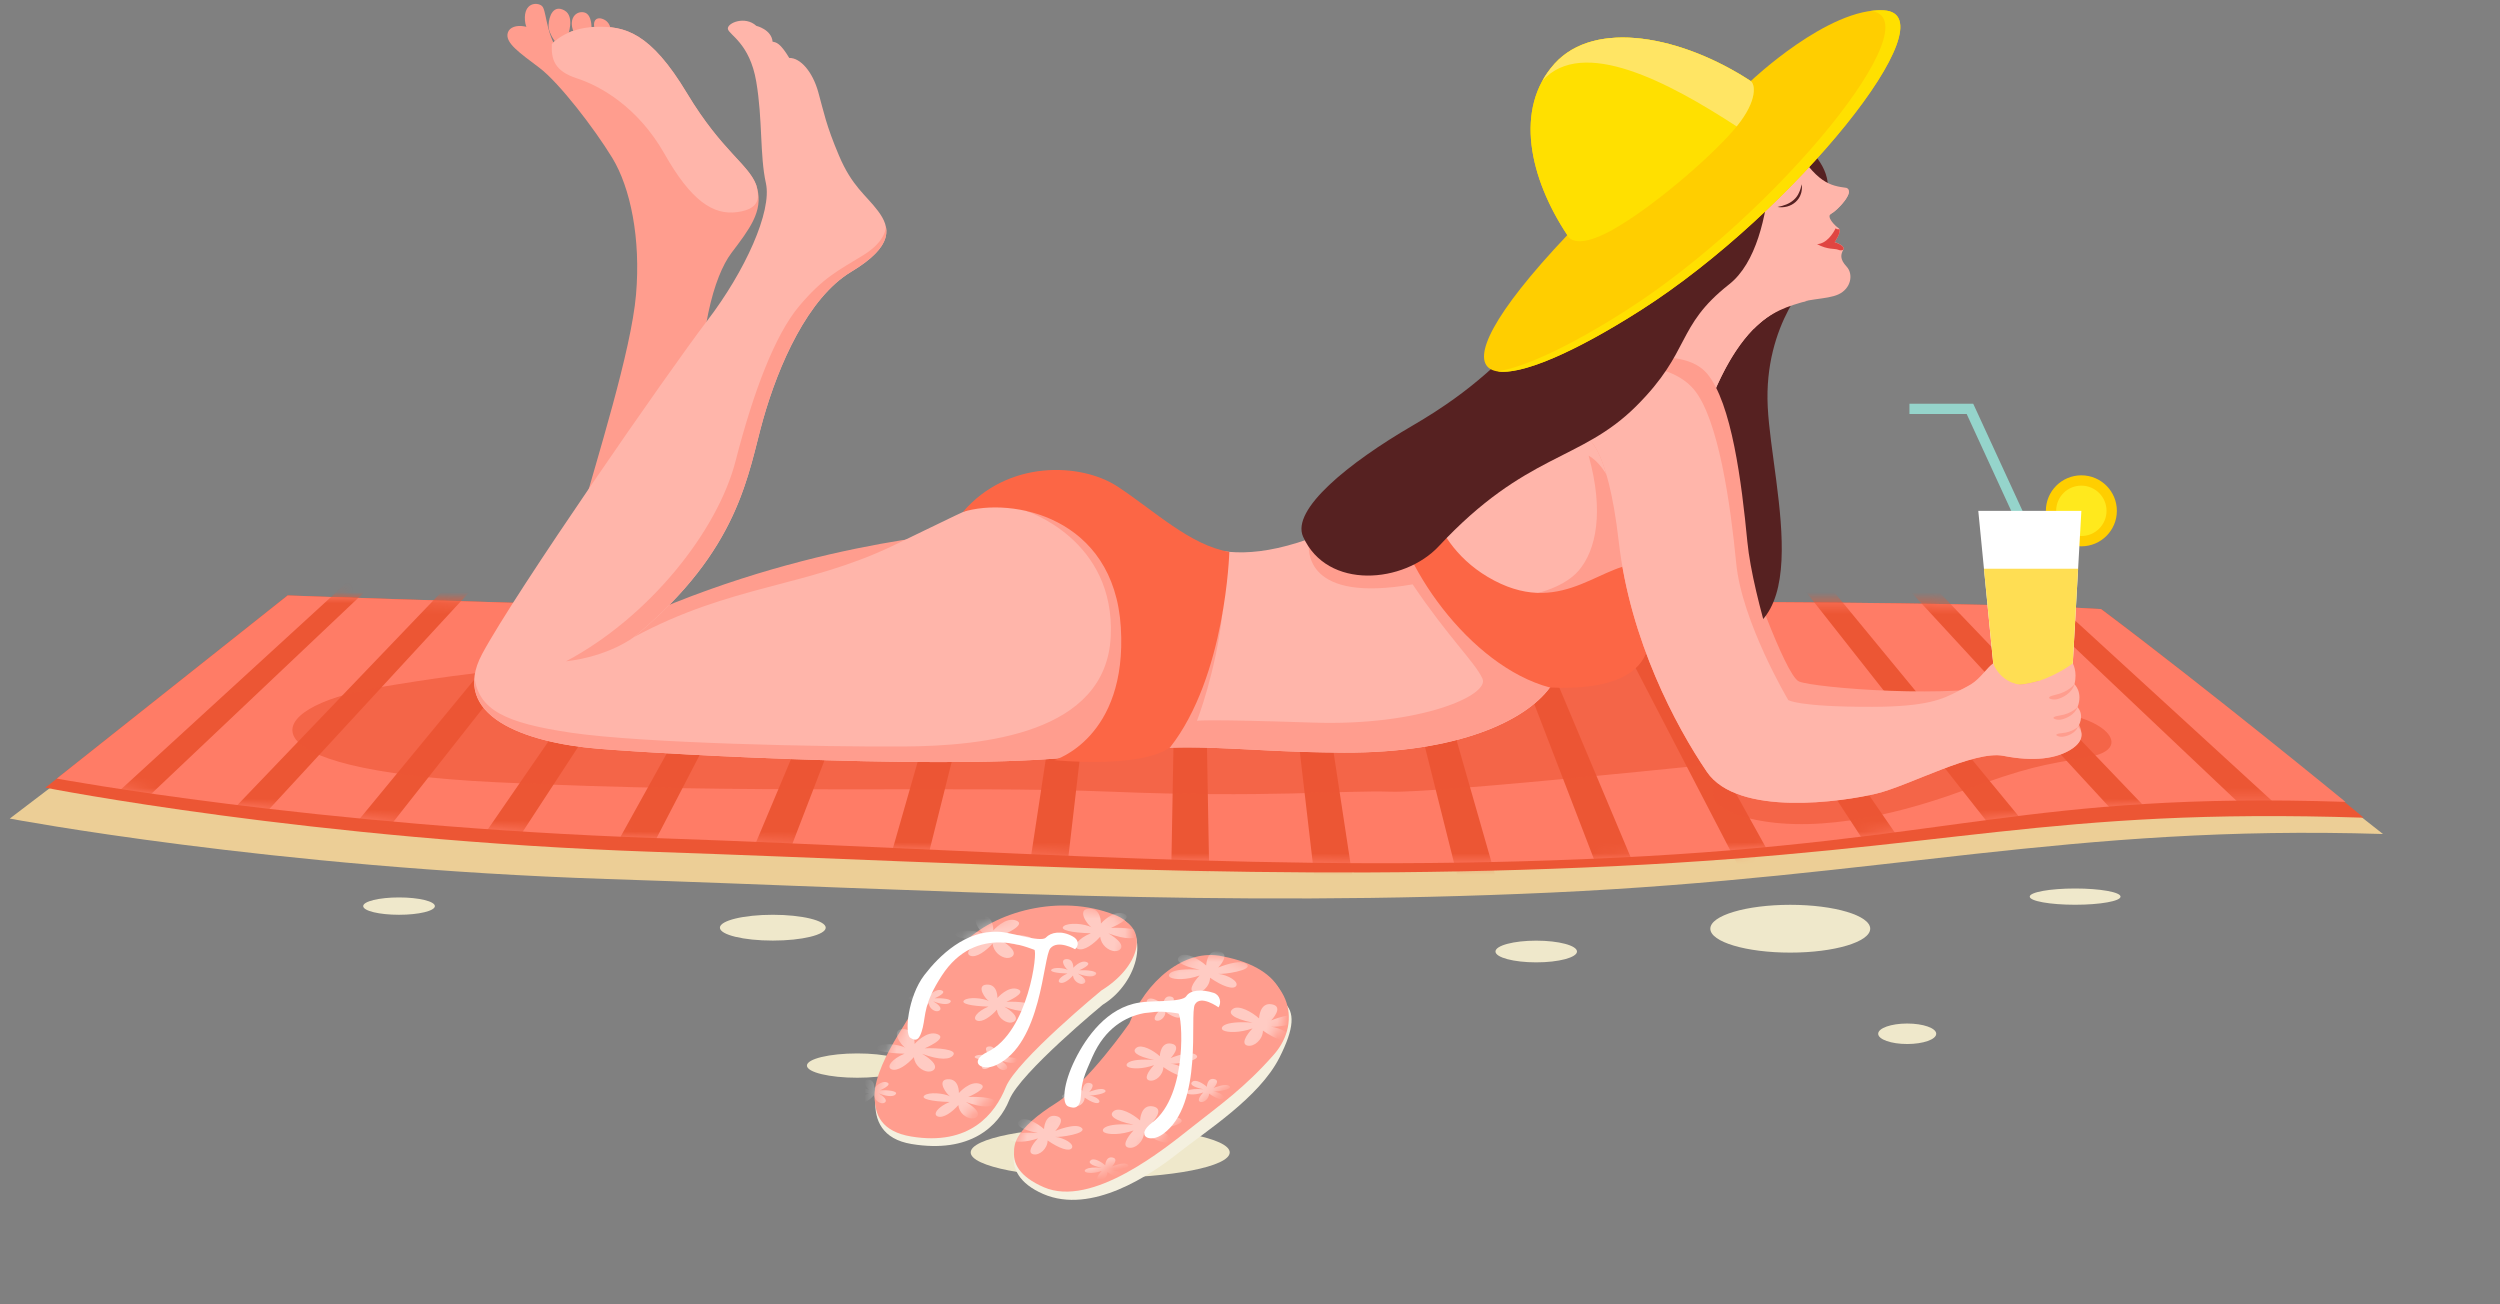 <svg width="230" height="120" viewBox="0 0 230 120" fill="none" xmlns="http://www.w3.org/2000/svg">
<rect x="0" y="0" width="230" height="120" fill="#808080" stroke="none"/>
<g clip-path="url(#clip0_345_45377)">
<path d="M71.098 86.534C73.786 86.534 75.966 86.003 75.966 85.347C75.966 84.692 73.786 84.16 71.098 84.16C68.41 84.16 66.231 84.692 66.231 85.347C66.231 86.003 68.41 86.534 71.098 86.534Z" fill="#EFE8CB"/>
<path d="M113.133 106.023C113.133 107.317 107.801 108.366 101.219 108.366C94.637 108.366 89.305 107.317 89.305 106.023C89.305 104.73 94.637 103.681 101.219 103.681C107.801 103.681 113.133 104.73 113.133 106.023Z" fill="#EFE8CB"/>
<path d="M164.704 87.64C168.766 87.64 172.059 86.655 172.059 85.441C172.059 84.227 168.766 83.243 164.704 83.243C160.642 83.243 157.35 84.227 157.35 85.441C157.35 86.655 160.642 87.64 164.704 87.64Z" fill="#EFE8CB"/>
<path d="M141.334 88.537C143.404 88.537 145.083 88.09 145.083 87.539C145.083 86.987 143.404 86.54 141.334 86.54C139.263 86.54 137.584 86.987 137.584 87.539C137.584 88.09 139.263 88.537 141.334 88.537Z" fill="#EFE8CB"/>
<path d="M36.711 84.16C38.532 84.16 40.009 83.803 40.009 83.362C40.009 82.922 38.532 82.564 36.711 82.564C34.89 82.564 33.414 82.922 33.414 83.362C33.414 83.803 34.89 84.16 36.711 84.16Z" fill="#EFE8CB"/>
<path d="M78.871 99.152C81.431 99.152 83.507 98.651 83.507 98.034C83.507 97.416 81.431 96.916 78.871 96.916C76.311 96.916 74.236 97.416 74.236 98.034C74.236 98.651 76.311 99.152 78.871 99.152Z" fill="#EFE8CB"/>
<path d="M178.132 95.107C178.132 95.628 176.938 96.049 175.462 96.049C173.986 96.049 172.793 95.628 172.793 95.107C172.793 94.586 173.986 94.165 175.462 94.165C176.938 94.165 178.132 94.586 178.132 95.107Z" fill="#EFE8CB"/>
<path d="M190.913 83.237C193.22 83.237 195.09 82.902 195.09 82.49C195.09 82.077 193.22 81.742 190.913 81.742C188.606 81.742 186.736 82.077 186.736 82.49C186.736 82.902 188.606 83.237 190.913 83.237Z" fill="#EFE8CB"/>
<path d="M22.806 58.641C22.806 58.641 82.627 60.796 106.862 59.825C131.097 58.854 185.153 57.961 195.487 58.641C205.246 65.654 219.234 76.728 219.234 76.728C190.536 75.828 173.387 80.705 142.751 82.114C112.121 83.522 86.893 81.889 55.899 80.871C24.905 79.853 0.898 75.308 0.898 75.308L22.806 58.641Z" fill="#ECCE96"/>
<path d="M26.466 54.779C26.466 54.779 87.332 57.066 111.989 56.035C136.647 55.005 182.785 55.313 193.299 56.035C203.228 63.478 217.46 75.229 217.46 75.229C188.262 74.274 179.676 78.194 148.505 79.688C117.341 81.183 91.671 79.45 60.136 78.369C28.601 77.289 4.176 72.466 4.176 72.466L26.466 54.779Z" fill="#EC5634"/>
<path d="M26.466 54.779C26.466 54.779 87.332 57.066 111.989 56.035C136.647 55.005 182.785 55.313 193.299 56.035C203.228 63.478 215.783 73.772 215.783 73.772C186.585 72.817 179.707 77.427 148.543 78.916C117.378 80.411 91.973 78.187 60.431 77.107C28.896 76.027 5.225 71.63 5.225 71.63L26.466 54.779Z" fill="#FF7C66"/>
<mask id="mask0_345_45377" style="mask-type:luminance" maskUnits="userSpaceOnUse" x="5" y="54" width="211" height="26">
<path d="M26.466 54.779C26.466 54.779 87.332 57.066 111.989 56.035C136.647 55.005 182.785 55.313 193.299 56.035C203.228 63.478 215.783 73.772 215.783 73.772C186.585 72.817 179.707 77.427 148.543 78.916C117.378 80.411 91.973 78.187 60.431 77.107C28.896 76.027 5.225 71.63 5.225 71.63L26.466 54.779Z" fill="white"/>
</mask>
<g mask="url(#mask0_345_45377)">
<path d="M3.586 82.817C2.154 82.817 1.432 82.817 0 82.817C12.668 71.21 25.336 59.61 38.011 48.003C38.946 48.003 39.417 48.003 40.353 48.003C28.093 59.61 15.84 71.216 3.586 82.817Z" fill="#EC5634"/>
<path d="M17.045 82.817C15.613 82.817 14.891 82.817 13.459 82.817C24.57 71.21 35.68 59.61 46.797 48.003C47.733 48.003 48.203 48.003 49.139 48.003C38.443 59.61 27.747 71.216 17.045 82.817Z" fill="#EC5634"/>
<path d="M30.512 82.817C29.08 82.817 28.358 82.817 26.926 82.817C36.479 71.21 46.032 59.61 55.591 48.003C56.526 48.003 56.998 48.003 57.933 48.003C48.789 59.61 39.65 71.216 30.512 82.817Z" fill="#EC5634"/>
<path d="M43.977 82.817C42.545 82.817 41.823 82.817 40.391 82.817C48.386 71.21 56.381 59.61 64.376 48.003C65.312 48.003 65.783 48.003 66.719 48.003C59.138 59.61 51.558 71.216 43.977 82.817Z" fill="#EC5634"/>
<path d="M57.438 82.817C56.006 82.817 55.284 82.817 53.852 82.817C60.289 71.21 66.727 59.61 73.165 48.003C74.1 48.003 74.571 48.003 75.507 48.003C69.49 59.61 63.461 71.216 57.438 82.817Z" fill="#EC5634"/>
<path d="M70.903 82.817C69.471 82.817 68.748 82.817 67.316 82.817C72.197 71.21 77.076 59.61 81.957 48.003C82.892 48.003 83.364 48.003 84.299 48.003C79.834 59.61 75.368 71.216 70.903 82.817Z" fill="#EC5634"/>
<path d="M84.368 82.817C82.936 82.817 82.213 82.817 80.781 82.817C84.104 71.21 87.426 59.61 90.749 48.003C91.684 48.003 92.156 48.003 93.091 48.003C90.183 59.61 87.275 71.216 84.368 82.817Z" fill="#EC5634"/>
<path d="M97.826 82.817C96.394 82.817 95.672 82.817 94.24 82.817C96.005 71.21 97.77 59.61 99.535 48.003C100.471 48.003 100.942 48.003 101.878 48.003C100.527 59.61 99.177 71.216 97.826 82.817Z" fill="#EC5634"/>
<path d="M111.293 82.817C109.861 82.817 109.139 82.817 107.707 82.817C107.914 71.21 108.122 59.61 108.329 48.003C109.265 48.003 109.736 48.003 110.671 48.003C110.879 59.61 111.086 71.216 111.293 82.817Z" fill="#EC5634"/>
<path d="M124.758 82.817C123.326 82.817 122.604 82.817 121.172 82.817C119.822 71.21 118.471 59.61 117.121 48.003C118.057 48.003 118.528 48.003 119.464 48.003C121.229 59.61 122.994 71.216 124.758 82.817Z" fill="#EC5634"/>
<path d="M138.218 82.817C136.786 82.817 136.064 82.817 134.632 82.817C131.724 71.21 128.816 59.61 125.908 48.003C126.844 48.003 127.315 48.003 128.251 48.003C131.573 59.61 134.896 71.216 138.218 82.817Z" fill="#EC5634"/>
<path d="M151.684 82.817C150.252 82.817 149.53 82.817 148.098 82.817C143.632 71.21 139.167 59.61 134.701 48.003C135.637 48.003 136.108 48.003 137.044 48.003C141.924 59.61 146.804 71.216 151.684 82.817Z" fill="#EC5634"/>
<path d="M165.15 82.817C163.718 82.817 162.996 82.817 161.564 82.817C155.54 71.21 149.517 59.61 143.494 48.003C144.43 48.003 144.901 48.003 145.837 48.003C152.268 59.61 158.706 71.216 165.15 82.817Z" fill="#EC5634"/>
<path d="M178.61 82.817C177.178 82.817 176.455 82.817 175.023 82.817C167.443 71.21 159.862 59.61 152.281 48.003C153.217 48.003 153.688 48.003 154.624 48.003C162.619 59.61 170.614 71.216 178.61 82.817Z" fill="#EC5634"/>
<path d="M192.076 82.817C190.644 82.817 189.921 82.817 188.489 82.817C179.351 71.21 170.213 59.61 161.074 48.003C162.01 48.003 162.481 48.003 163.417 48.003C172.963 59.61 182.523 71.216 192.076 82.817Z" fill="#EC5634"/>
<path d="M205.533 82.817C204.101 82.817 203.379 82.817 201.947 82.817C191.251 71.21 180.555 59.61 169.859 48.003C170.795 48.003 171.266 48.003 172.202 48.003C183.313 59.61 194.423 71.216 205.533 82.817Z" fill="#EC5634"/>
<path d="M219 82.817C217.568 82.817 216.845 82.817 215.413 82.817C203.16 71.21 190.906 59.61 178.646 48.003C179.582 48.003 180.053 48.003 180.989 48.003C193.664 59.61 206.332 71.216 219 82.817Z" fill="#EC5634"/>
</g>
<path d="M50.522 61.304C50.522 61.304 45.265 61.467 34.607 63.282C23.948 65.097 21.612 70.794 45.56 71.962C69.508 73.13 88.049 72.257 102.212 72.835C116.375 73.419 123.604 72.691 127.944 72.835C132.29 72.98 159.592 70.103 159.592 70.103C159.592 70.103 154.63 73.564 160.465 75.171C166.306 76.779 173.899 75.171 180.324 72.835C186.749 70.499 187.698 70.423 192.226 69.626C196.754 68.822 193.174 65.248 186.749 65.462C180.324 65.681 171.782 66.485 166.89 66.705C161.997 66.925 155.635 59.551 153.299 58.967C150.962 58.383 121.261 64.444 121.261 64.444L50.522 61.304Z" fill="#EC5634" fill-opacity="0.6"/>
<path d="M191.485 50.262C193.288 50.262 194.751 48.8 194.751 46.996C194.751 45.193 193.288 43.73 191.485 43.73C189.681 43.73 188.219 45.193 188.219 46.996C188.219 48.8 189.681 50.262 191.485 50.262Z" fill="#FFCE00"/>
<path d="M193.801 46.996C193.801 48.278 192.765 49.314 191.484 49.314C190.202 49.314 189.166 48.278 189.166 46.996C189.166 45.715 190.202 44.679 191.484 44.679C192.759 44.679 193.801 45.715 193.801 46.996Z" fill="#FFE91D"/>
<path d="M186.843 50.941L187.704 50.545L181.536 37.143H175.67V38.085H180.933L186.843 50.941Z" fill="#95D4CB"/>
<path d="M182.002 46.997L183.892 66.304H190.399L191.486 46.997H182.002Z" fill="white"/>
<path d="M190.399 66.304L191.184 52.323H182.523L183.893 66.304H190.399Z" fill="#FFDE53"/>
<path d="M160.54 51.45C160.54 51.45 164.189 62.108 165.502 62.693C166.815 63.277 180.042 64.363 185.192 62.825C188.426 65.029 186.969 67.171 186.31 67.378C185.65 67.585 164.485 71.454 160.905 68.753C157.325 66.053 154.26 56.651 154.26 56.651L160.54 51.45Z" fill="#FF9D8E"/>
<path d="M166.746 25.379C166.746 25.379 162.237 29.694 162.632 37.438C163.022 45.175 167.814 60.324 156.038 58.553C144.262 56.782 150.668 34.197 153.306 30.303C155.937 26.409 166.746 25.379 166.746 25.379Z" fill="#562121"/>
<path d="M164.504 12.277C164.504 12.277 172.085 16.309 165.453 21.673C158.814 27.043 164.504 12.277 164.504 12.277Z" fill="#562121"/>
<path d="M159.43 9.3C159.43 9.3 162.753 9.514 164.938 13.188C167.124 16.862 168.38 17.088 169.875 17.283C170.723 17.628 168.995 19.393 168.48 19.651C167.965 19.908 168.795 20.756 169.153 20.995C169.511 21.234 168.782 22.276 168.782 22.276C168.782 22.276 169.799 22.571 169.58 22.98C169.36 23.388 169.234 23.828 169.881 24.518C170.528 25.209 170.314 26.535 169.14 27.081C166.866 28.13 161.836 26.195 157.609 36.295C152.113 36.42 147.974 31.628 147.974 31.628C147.974 31.628 153.916 29.468 153.357 26.867C152.798 24.273 148.169 23.432 147.811 18.596C147.453 13.76 151.586 9.583 154.286 8.967C156.987 8.352 159.43 9.3 159.43 9.3Z" fill="#FFB5AA"/>
<path d="M155.486 8.792C155.097 8.823 154.701 8.88 154.293 8.968C151.592 9.583 147.453 13.76 147.817 18.596C148.182 23.432 152.804 24.274 153.363 26.868C153.922 29.462 147.981 31.628 147.981 31.628C147.981 31.628 152.12 36.427 157.615 36.295C159.481 31.829 161.503 29.719 163.381 28.664C158.947 22.553 154.72 16.385 155.486 8.792Z" fill="#FFB5AA"/>
<path d="M170.075 17.466C170.075 17.491 170.043 17.975 169.346 18.571C168.63 19.187 168.103 19.124 167.902 18.998C167.701 18.873 167.688 18.37 167.895 18.075C167.337 18.132 167.06 19.174 167.431 19.538C167.688 19.796 167.971 19.89 168.385 19.727C168.411 19.702 168.442 19.67 168.48 19.651C168.926 19.425 170.295 18.056 170.081 17.478C170.081 17.478 170.075 17.478 170.075 17.466C170.075 17.472 170.075 17.472 170.075 17.466Z" fill="#FFB5AA"/>
<path d="M152.421 8.032L149.249 19.023L145.28 17.88C144.564 20.279 144.708 22.728 145.6 24.456C147.164 27.477 148.219 28.029 148.219 28.029C148.219 28.029 152.339 30.648 155.077 29.235C155.077 29.235 160.19 28.783 158.921 24.324C158.073 21.347 157.671 20.781 158.45 21.007C159.229 21.233 161.157 22.088 161.157 22.088C160.573 20.599 161.584 17.804 161.59 16.253C161.597 14.702 160.931 13.797 161.471 12.365C162.011 10.933 162.633 10.626 162.633 10.626C162.633 10.626 162.137 9.08 158.538 8.207C156.296 7.655 154.217 7.529 152.421 8.032Z" fill="#FFB5AA"/>
<path d="M163.531 19.042C164.097 18.935 164.63 18.747 165.026 18.389C165.221 18.213 165.39 17.999 165.497 17.748C165.566 17.628 165.598 17.49 165.648 17.365C165.692 17.233 165.711 17.088 165.761 16.95C165.773 17.095 165.786 17.239 165.773 17.39C165.748 17.534 165.742 17.685 165.686 17.823C165.604 18.112 165.422 18.376 165.196 18.583C164.97 18.784 164.693 18.929 164.404 19.004C164.115 19.073 163.814 19.098 163.531 19.042Z" fill="#562121"/>
<path d="M153.325 28.708C153.325 28.708 157.156 26.667 156.547 24.33C155.774 21.335 157.665 20.776 158.444 21.002C159.222 21.228 160.372 22.66 160.372 22.66C159.788 21.171 160.667 19.633 160.68 18.081C160.686 16.53 160.353 15.117 160.774 13.647C161.32 11.744 162.62 10.614 162.62 10.614C162.62 10.614 162.124 9.068 158.525 8.195C154.92 7.322 151.723 7.517 149.469 9.709C146.347 12.761 145.392 15.644 145.392 15.644C144.224 18.439 144.394 22.132 145.593 24.45C147.157 27.471 148.212 28.023 148.212 28.023C148.212 28.023 150.587 30.115 153.325 28.708Z" fill="#562121"/>
<path d="M148.085 7.887C148.06 7.856 148.029 7.825 147.998 7.787L147.973 7.8C148.016 7.831 148.054 7.856 148.085 7.887Z" fill="#0D0D49"/>
<path d="M158.625 21.083C158.625 21.083 156.27 19.865 155.623 21.636C154.976 23.413 158.518 25.788 160.076 25.31C161.634 24.833 160.534 23.596 160.534 23.596L158.625 21.083Z" fill="#FFB5AA"/>
<path d="M157.47 24.211C157.47 24.211 155.604 23.175 156.119 21.85C156.641 20.524 158.456 21.523 159.015 21.931C159.58 22.34 160.07 22.798 160.051 23.313C160.026 23.822 159.649 24.086 159.285 24.017C158.92 23.948 158.581 23.52 158.889 23.125C158.795 22.522 158.575 22.384 158.299 22.39C158.022 22.402 157.595 23.075 157.796 23.357C157.432 23.131 157.62 22.132 158.06 22.044C157.551 21.504 157.156 21.391 156.766 21.561C156.377 21.73 156.038 22.635 156.553 23.244C157.061 23.853 157.815 24.343 158.399 24.532C158.11 24.576 157.47 24.211 157.47 24.211Z" fill="#FFB5AA"/>
<path d="M160.365 24.606C160.365 24.606 162.136 27.835 166.395 27.64C164.385 28.186 162.965 28.639 161.288 30.303C162.406 28.287 162.281 27.772 160.365 24.606Z" fill="#FFB5AA"/>
<path d="M165.014 15.493C165.014 15.493 163.419 16.134 162.784 16.856C162.15 17.578 161.98 18.954 161.98 18.954C162.766 17.409 163.331 17.07 164.242 16.63C165.146 16.197 165.19 16.228 165.278 15.958C165.366 15.688 165.215 15.512 165.014 15.493Z" fill="#562121"/>
<path d="M167.168 22.459C168.148 22.993 168.788 22.849 169.084 22.968C169.31 23.062 169.46 23.049 169.592 22.968C169.768 22.566 168.788 22.283 168.788 22.283C168.788 22.283 169.416 21.385 169.215 21.065C169.215 21.065 169.109 21.172 168.876 21.002C168.669 21.442 168.054 22.428 167.168 22.459Z" fill="#E04541"/>
<path d="M56.203 3.101C56.203 3.101 56.322 2.115 55.512 1.77C54.701 1.424 54.369 2.165 54.928 3.133C55.474 4.106 56.203 3.101 56.203 3.101Z" fill="#FF9D8E"/>
<path d="M54.392 3.165C54.411 3.089 54.618 1.312 53.72 1.136C52.822 0.96 52.081 2.034 53.086 3.491C54.028 4.013 54.392 3.165 54.392 3.165Z" fill="#FF9D8E"/>
<path d="M52.226 3.328C52.226 3.328 52.929 1.519 51.931 0.96C50.932 0.401 50.499 1.437 50.468 2.323C50.436 3.208 51.428 4.314 51.523 4.295C51.611 4.276 52.226 3.328 52.226 3.328Z" fill="#FF9D8E"/>
<path d="M50.204 4.333C50.204 4.333 48.414 3.51 48.294 1.858C48.181 0.206 49.437 0.187 49.852 0.545C50.26 0.897 50.178 2.618 51.114 4.314C51.372 5.796 50.204 4.333 50.204 4.333Z" fill="#FF9D8E"/>
<path d="M89.313 48.944C88.987 48.95 72.688 49.911 55.812 58.227C63.732 50.797 64.618 47.028 64.41 38.838C64.203 30.648 65.66 25.442 67.299 23.262C68.945 21.083 70.214 19.462 69.667 17.34C69.121 15.217 66.577 14.187 63.198 8.578C59.825 2.969 57.483 2.367 54.744 2.467C52.006 2.561 50.756 4.05 50.756 4.05C49.173 2.115 47.063 2.034 46.73 2.976C46.397 3.918 47.817 4.866 49.632 6.242C51.447 7.617 54.675 11.813 56.333 14.532C57.992 17.258 58.965 21.924 58.513 27.119C58.061 32.313 54.983 41.96 53.243 48.247C59.612 47.462 49.952 60.965 49.758 64.915C49.563 68.866 78.692 65.644 79.277 65.481C79.867 65.324 89.313 48.944 89.313 48.944Z" fill="#FF9D8E"/>
<path d="M53.093 7.215C55.191 7.894 58.67 9.816 61.12 14.13C63.569 18.451 65.592 19.821 67.84 19.513C70.089 19.199 69.806 17.999 69.58 17.038C68.876 15.11 66.415 13.917 63.211 8.585C59.839 2.976 57.496 2.373 54.758 2.473C52.019 2.568 50.769 4.056 50.769 4.056C50.707 5.45 50.989 6.537 53.093 7.215Z" fill="#FFB5AA"/>
<path d="M154.919 31.396C154.919 31.396 147.489 27.753 141.058 33.28C134.627 38.807 129.351 46.834 119.352 49.936C109.353 53.039 106.74 47.135 101.697 44.855C96.654 42.575 90.122 46.407 82.114 50.225C74.106 54.044 67.304 53.78 58.336 58.604C68.102 50.577 68.799 43.549 70.206 38.587C71.613 33.619 74.307 27.42 78.295 25.015C82.29 22.616 81.913 20.926 80.783 19.419C79.652 17.911 78.39 17.164 77.184 14.306C75.978 11.455 75.808 10.362 75.281 8.478C74.759 6.594 73.629 5.306 72.611 5.331C71.77 3.931 71.406 3.899 71.079 3.836C70.978 2.706 69.584 2.379 69.584 2.379C68.535 1.418 66.877 2.122 66.965 2.662C67.053 3.202 68.969 3.962 69.572 7.492C70.174 11.021 69.892 14.275 70.463 16.856C71.041 19.431 68.554 24.952 65.049 29.524C61.551 34.097 47.388 54.502 44.355 60.168C41.321 65.833 48.249 68.32 54.982 68.879C61.715 69.438 89.619 70.958 99.838 69.494C110.057 68.031 113.159 69.199 123.673 69.243C134.193 69.281 140.361 66.279 142.584 63.264C144.808 60.249 148.833 63.434 151.49 55.809C154.141 48.178 160.974 35.441 154.919 31.396Z" fill="#FFB5AA"/>
<path d="M59.554 57.562C68.159 49.968 68.862 43.33 70.207 38.581C71.613 33.614 74.308 27.415 78.296 25.009C81.141 23.294 81.769 21.95 81.487 20.77C81.487 20.77 81.675 22.101 79.382 23.502C77.09 24.902 75.721 25.549 73.523 28.162C71.324 30.775 69.34 35.937 67.675 42.406C66.011 48.875 59.718 56.776 52.074 60.84C56.081 60.375 58.336 58.598 58.336 58.598C58.336 58.598 58.788 58.221 59.554 57.562Z" fill="#FF9D8E"/>
<path d="M94.437 47.022C94.437 47.022 102.615 49.629 102.188 58.554C101.76 67.478 90.537 68.634 83.094 68.678C75.645 68.722 59.058 68.377 52.539 67.409C46.522 66.517 44.047 65.343 43.652 62.303C43.212 66.467 49.166 68.395 54.982 68.879C61.715 69.438 89.62 70.958 99.839 69.495C101.239 69.294 102.502 69.143 103.67 69.036C104.97 63.616 106.59 56.487 106.59 56.487C106.59 56.487 104.003 44.253 94.437 47.022Z" fill="#FF9D8E"/>
<path d="M129.158 47.864C128.994 47.813 124.246 48.611 121.853 49.019C121.395 49.214 120.924 49.396 120.44 49.572C120.252 50.847 120.214 55.457 129.962 53.761C133.303 58.717 135.696 60.921 136.387 62.435C137.084 63.948 130.684 66.812 120.804 66.479C110.925 66.147 110.121 66.31 110.121 66.31C110.121 66.31 111.861 61.888 112.476 56.33C108.921 62.541 104.833 67.736 103.803 69.017C111.082 68.338 114.649 69.205 123.668 69.237C134.189 69.274 140.356 66.272 142.579 63.258C142.975 62.717 143.434 62.378 143.93 62.139C144.627 61.21 145.079 60.601 145.079 60.601L132.267 52.794C132.279 52.794 129.378 47.926 129.158 47.864Z" fill="#FF9D8E"/>
<path d="M151.044 55.652C151.044 55.652 149.819 43.964 146.152 41.916C147.596 47.085 146.836 50.608 145.26 52.468C143.683 54.327 140.298 54.936 138.872 54.974C138.546 55.363 149.757 58.911 151.044 55.652Z" fill="#FF9D8E"/>
<path d="M113.097 50.771C113.097 50.771 112.795 62.221 107.633 68.778C104.763 70.75 97 69.934 97 69.934C97 69.934 103.739 67.93 103.117 57.718C102.495 47.512 93.068 45.703 88.59 47.097C92.716 42.28 99.443 42.55 102.822 44.767C106.201 46.984 109.511 50.187 113.097 50.771Z" fill="#FC6645"/>
<path d="M130.997 43.009C130.997 43.009 130.966 50.005 137.479 53.416C143.992 56.826 147.578 51.406 151.391 51.896C155.203 52.386 152.264 57.498 151.592 59.703C150.92 61.913 148.476 63.509 142.591 63.251C135.199 61.285 128.567 51.783 127.951 45.496C129.195 43.549 130.997 43.009 130.997 43.009Z" fill="#FC6645"/>
<path d="M145.945 40.277C145.945 40.277 147.885 40.761 148.928 49.842C149.971 58.918 154.179 66.8 157.024 70.996C159.869 75.197 169.579 73.746 172.631 73.012C175.677 72.277 181.619 69.005 184.319 69.538C187.014 70.072 189.256 69.853 190.707 68.829C192.158 67.805 191.14 66.461 191.14 66.461C191.542 65.136 190.217 64.621 190.217 64.621C189.583 63.377 187.868 62.655 187.535 62.661C186.015 63.082 184.809 63.113 184.803 62.837C184.797 62.561 184.074 62.146 181.682 62.919C179.289 63.691 179.163 65.01 172.261 65.023C165.358 65.035 164.523 64.395 164.523 64.395C164.523 64.395 161.276 55.219 160.754 49.811C160.233 44.403 159.316 37.049 157.043 34.361C154.763 31.672 148.005 32.991 145.832 35.673C143.646 38.368 145.945 40.277 145.945 40.277Z" fill="#FF9D8E"/>
<path d="M191.184 66.857C191.184 66.857 191.837 65.877 191.134 65.054C191.655 63.704 190.851 62.95 190.851 62.95C191.14 61.763 190.694 61.034 190.694 61.034C190.694 61.034 189.438 62.02 187.529 62.667C186.913 62.837 186.354 62.944 185.896 62.994C183.98 62.78 183.371 61.034 183.371 61.034C182.85 61.361 182.209 62.416 181.336 62.95C180.689 63.346 180.08 63.622 180.08 63.622C178.736 64.307 177.323 65.016 172.254 65.029C165.352 65.041 164.517 64.401 164.517 64.401C164.517 64.401 160.252 57.222 159.731 51.814C159.209 46.407 158.098 38.499 155.824 35.811C153.544 33.123 148.005 32.998 145.825 35.679C143.646 38.361 145.945 40.277 145.945 40.277C145.945 40.277 147.885 40.761 148.928 49.842C149.971 58.918 154.179 66.8 157.024 70.996C159.869 75.197 169.579 73.746 172.631 73.012C175.677 72.277 181.619 69.004 184.319 69.538C187.014 70.072 189.256 69.852 190.707 68.829C192.158 67.805 191.184 66.857 191.184 66.857Z" fill="#FFB5AA"/>
<path d="M190.852 62.95C190.852 62.95 190.306 63.66 189.119 63.917C187.932 64.175 188.773 64.445 189.263 64.326C189.759 64.2 190.62 63.767 190.852 62.95Z" fill="#FF9D8E"/>
<path d="M191.134 65.048C191.134 65.048 190.594 65.663 189.489 65.827C188.384 65.996 189.144 66.285 189.602 66.204C190.067 66.116 190.877 65.77 191.134 65.048Z" fill="#FF9D8E"/>
<path d="M191.185 66.856C191.185 66.856 190.676 67.365 189.696 67.447C188.717 67.535 189.364 67.83 189.772 67.78C190.186 67.736 190.921 67.478 191.185 66.856Z" fill="#FF9D8E"/>
<path d="M162.882 9.031C162.882 9.031 164.05 22.252 159.082 26.158C154.121 30.065 155.634 32.288 150.509 37.388C145.378 42.481 140.416 41.621 132.358 50.263C129.18 53.667 122.102 54.327 119.885 49.378C118.767 46.884 124.055 42.588 129.959 39.153C135.863 35.717 138.105 33.023 141.365 29.952C144.618 26.874 145.931 13.195 149.869 9.364C155.565 3.812 162.882 9.031 162.882 9.031Z" fill="#562121"/>
<path d="M161.069 7.46C161.069 7.46 168.235 0.646 173.317 0.953C179.622 1.337 165.108 19.5 150.995 28.513C136.882 37.526 130.338 36.276 144.193 21.629C140.72 16.398 139.282 10.01 143.012 5.871C146.737 1.732 154.757 3.328 161.069 7.46Z" fill="#FFCE00"/>
<path d="M173.316 0.953C172.926 0.928 172.524 0.953 172.11 1.003C177.976 1.707 163.606 19.613 149.625 28.544C144.437 31.854 140.279 33.782 137.773 34.165C139.921 34.505 144.707 32.526 150.994 28.506C165.107 19.5 179.621 1.336 173.316 0.953Z" fill="#FFE000"/>
<path d="M143.013 5.872C139.282 10.011 140.72 16.398 144.193 21.63C144.193 21.63 144.708 23.169 148.32 21.159C151.925 19.149 157.125 14.69 159.468 12.002C161.811 9.314 161.465 7.712 161.069 7.461C154.757 3.328 146.737 1.733 143.013 5.872Z" fill="#FFE000"/>
<path d="M159.775 11.631C161.772 9.169 161.445 7.699 161.069 7.461C154.756 3.328 146.742 1.733 143.012 5.872C142.572 6.362 142.208 6.877 141.906 7.423C145.587 3.341 153.5 7.549 159.775 11.631Z" fill="#FFE564"/>
<path d="M104.354 95.232C104.354 95.232 99.21 100.42 96.201 102.31C93.193 104.207 91.541 107.925 95.975 109.847C100.409 111.769 105.848 108.101 108.392 106.085C110.936 104.069 115.841 100.979 117.694 97.33C120.514 91.778 117.857 91.501 112.028 90.39C108.499 89.592 105.836 91.395 104.354 95.232Z" fill="#F4F0DF"/>
<path d="M104.353 95.232C104.353 95.232 99.21 100.42 96.201 102.31C93.193 104.207 91.597 107.304 96.032 109.225C100.466 111.147 107.13 105.702 109.673 103.686C112.217 101.67 114.497 100.093 117.197 97.022C119.898 93.951 118.705 89.385 112.883 88.273C109.359 87.476 105.836 91.395 104.353 95.232Z" fill="#FF9D8E"/>
<path d="M103.901 94.145C103.901 94.145 100.095 99.635 97.086 101.531C94.078 103.428 91.138 106.217 95.579 108.139C100.013 110.061 106.677 104.615 109.22 102.599C111.764 100.583 114.044 99.007 116.745 95.935C119.445 92.864 118.334 89.102 112.505 87.99C108.982 87.18 105.383 90.302 103.901 94.145Z" fill="#FF9D8E"/>
<g opacity="0.47">
<mask id="mask1_345_45377" style="mask-type:luminance" maskUnits="userSpaceOnUse" x="93" y="87" width="26" height="22">
<path d="M103.901 94.145C103.901 94.145 100.095 99.635 97.086 101.531C94.078 103.428 91.138 106.217 95.579 108.139C100.013 110.061 106.677 104.615 109.22 102.599C111.764 100.583 114.044 99.007 116.745 95.935C119.445 92.864 118.334 89.102 112.505 87.99C108.982 87.18 105.383 90.302 103.901 94.145Z" fill="white"/>
</mask>
<g mask="url(#mask1_345_45377)">
<path d="M110.966 88.826C110.966 88.826 111.016 87.306 112.159 87.532C113.302 87.758 112.078 89.014 112.078 89.014C112.078 89.014 114.119 88.147 114.715 88.713C115.306 89.278 112.492 89.667 112.059 89.592C113.001 89.692 113.987 90.308 113.729 90.704C113.472 91.093 112.454 90.741 111.324 89.95C111.311 90.772 110.52 91.457 109.917 91.332C109.308 91.206 109.716 90.427 110.369 89.743C109.176 90.17 108.052 90.138 107.675 89.925C107.298 89.711 107.593 89.014 110.375 89.215C108.529 88.838 108.033 88.336 108.567 87.946C109.107 87.569 110.313 88.235 110.966 88.826Z" fill="white"/>
<path d="M115.833 93.693C115.833 93.693 115.883 92.173 117.026 92.399C118.169 92.625 116.945 93.881 116.945 93.881C116.945 93.881 118.986 93.014 119.583 93.58C120.173 94.145 117.359 94.534 116.926 94.459C117.868 94.559 118.854 95.175 118.597 95.571C118.339 95.96 117.322 95.608 116.191 94.817C116.178 95.64 115.387 96.324 114.784 96.199C114.175 96.073 114.583 95.294 115.236 94.61C114.043 95.037 112.919 95.005 112.542 94.792C112.165 94.578 112.46 93.881 115.243 94.082C113.396 93.705 112.9 93.203 113.434 92.813C113.974 92.43 115.18 93.102 115.833 93.693Z" fill="white"/>
<path d="M104.886 103.082C104.886 103.082 104.936 101.562 106.079 101.789C107.222 102.015 105.997 103.271 105.997 103.271C105.997 103.271 108.039 102.404 108.635 102.969C109.226 103.535 106.412 103.924 105.979 103.849C106.921 103.949 107.907 104.565 107.649 104.96C107.392 105.35 106.374 104.998 105.244 104.207C105.231 105.029 104.44 105.714 103.837 105.588C103.228 105.463 103.636 104.684 104.289 103.999C103.096 104.426 101.972 104.395 101.595 104.181C101.218 103.968 101.513 103.271 104.295 103.472C102.449 103.095 101.953 102.592 102.487 102.203C103.027 101.82 104.233 102.492 104.886 103.082Z" fill="white"/>
<path d="M107.01 92.437C107.01 92.437 107.042 91.551 107.708 91.683C108.373 91.815 107.664 92.55 107.664 92.55C107.664 92.55 108.857 92.048 109.196 92.374C109.541 92.701 107.902 92.927 107.651 92.889C108.197 92.946 108.775 93.31 108.624 93.536C108.474 93.762 107.883 93.555 107.224 93.097C107.218 93.574 106.759 93.976 106.401 93.9C106.049 93.825 106.282 93.373 106.665 92.977C105.968 93.228 105.315 93.21 105.095 93.084C104.875 92.958 105.045 92.55 106.671 92.669C105.597 92.45 105.308 92.154 105.616 91.928C105.93 91.702 106.634 92.092 107.01 92.437Z" fill="white"/>
<path d="M106.702 97.172C106.702 97.172 106.746 95.815 107.77 96.016C108.794 96.217 107.701 97.342 107.701 97.342C107.701 97.342 109.529 96.569 110.062 97.072C110.596 97.574 108.071 97.926 107.688 97.857C108.53 97.945 109.416 98.497 109.183 98.849C108.951 99.201 108.04 98.88 107.029 98.171C107.016 98.906 106.313 99.521 105.766 99.408C105.22 99.295 105.584 98.598 106.175 97.989C105.107 98.372 104.102 98.347 103.763 98.152C103.43 97.963 103.688 97.335 106.181 97.517C104.529 97.178 104.083 96.732 104.567 96.381C105.044 96.041 106.124 96.644 106.702 97.172Z" fill="white"/>
<path d="M111.03 99.987C111.03 99.987 111.061 99.145 111.696 99.271C112.33 99.396 111.652 100.093 111.652 100.093C111.652 100.093 112.782 99.616 113.115 99.93C113.442 100.244 111.884 100.458 111.645 100.42C112.167 100.476 112.713 100.816 112.575 101.035C112.431 101.249 111.865 101.054 111.237 100.615C111.231 101.073 110.791 101.45 110.458 101.381C110.119 101.312 110.345 100.878 110.71 100.502C110.05 100.74 109.422 100.721 109.215 100.602C109.008 100.483 109.171 100.093 110.716 100.213C109.692 100.005 109.416 99.723 109.711 99.509C110 99.283 110.672 99.654 111.03 99.987Z" fill="white"/>
<path d="M101.682 107.209C101.682 107.209 101.714 106.368 102.348 106.493C102.982 106.619 102.304 107.316 102.304 107.316C102.304 107.316 103.435 106.839 103.767 107.153C104.094 107.467 102.536 107.68 102.298 107.643C102.819 107.699 103.365 108.038 103.227 108.258C103.083 108.472 102.518 108.277 101.89 107.837C101.883 108.296 101.444 108.673 101.111 108.604C100.772 108.534 100.998 108.101 101.362 107.724C100.703 107.963 100.074 107.944 99.867 107.825C99.66 107.705 99.823 107.316 101.368 107.435C100.344 107.228 100.068 106.945 100.363 106.732C100.652 106.506 101.318 106.883 101.682 107.209Z" fill="white"/>
<path d="M96.05 103.874C96.05 103.874 96.1 102.467 97.155 102.674C98.216 102.881 97.08 104.05 97.08 104.05C97.08 104.05 98.97 103.246 99.523 103.773C100.069 104.295 97.463 104.659 97.067 104.59C97.94 104.684 98.851 105.256 98.612 105.62C98.373 105.984 97.431 105.651 96.382 104.923C96.37 105.683 95.641 106.317 95.076 106.198C94.511 106.078 94.888 105.356 95.497 104.728C94.391 105.124 93.349 105.098 93.004 104.898C92.658 104.697 92.928 104.05 95.503 104.244C93.789 103.899 93.336 103.428 93.832 103.07C94.329 102.706 95.44 103.327 96.05 103.874Z" fill="white"/>
<path d="M99.585 100.351C99.585 100.351 99.616 99.509 100.25 99.635C100.885 99.76 100.206 100.458 100.206 100.458C100.206 100.458 101.337 99.98 101.67 100.294C101.996 100.608 100.439 100.822 100.2 100.784C100.721 100.841 101.268 101.18 101.13 101.4C100.985 101.613 100.42 101.419 99.792 100.979C99.786 101.437 99.346 101.814 99.013 101.745C98.674 101.676 98.9 101.243 99.264 100.866C98.605 101.105 97.977 101.086 97.769 100.966C97.562 100.847 97.725 100.458 99.271 100.577C98.247 100.37 97.971 100.087 98.266 99.874C98.555 99.647 99.227 100.024 99.585 100.351Z" fill="white"/>
</g>
</g>
<path d="M112.103 92.676C112.103 92.676 110.451 91.476 109.93 92.412C109.409 93.348 110.772 101.607 106.991 104.333C105.747 105.231 104.409 104.477 105.998 103.278C109.352 100.746 108.749 93.235 108.398 93.235C108.046 93.235 102.877 91.859 100.503 97.223C99.774 98.868 99.504 99.522 99.454 100.734C99.404 101.952 98.876 102.034 98.273 101.789C97.67 101.544 97.802 99.704 98.92 97.455C99.931 95.42 101.841 92.688 104.83 92.236C105.854 92.035 108.775 92.23 109.133 91.658C109.491 91.087 110.521 90.974 111.657 91.344C112.254 91.539 112.398 92.261 112.103 92.676Z" fill="white"/>
<path d="M101.44 92.443C101.44 92.443 93.859 98.692 92.867 101.167C91.874 103.641 89.236 106.141 83.86 105.249C78.484 104.357 80.883 98.341 82.321 96.01C83.76 93.68 86.31 90.841 89.192 87.827C92.075 84.806 97.696 82.344 102.715 84.341C105.93 85.472 104.831 90.358 101.44 92.443Z" fill="#F4F0DF"/>
<path d="M101.325 91.124C101.325 91.124 93.531 97.543 92.532 100.017C91.54 102.492 89.197 105.45 83.827 104.558C78.451 103.667 80.875 98.341 82.314 96.01C83.752 93.68 86.302 90.841 89.185 87.827C92.067 84.806 97.689 82.344 102.707 84.341C105.929 85.472 104.723 89.039 101.325 91.124Z" fill="#FF9D8E"/>
<path d="M98.619 91.671C98.619 91.671 92.866 96.601 91.874 99.075C90.882 101.55 88.539 104.508 83.169 103.616C77.793 102.724 81.806 96.519 83.251 94.189C84.689 91.859 85.65 89.899 88.532 86.885C91.415 83.864 97.526 82.174 102.545 84.171C105.754 85.302 103.33 88.756 98.619 91.671Z" fill="#FF9D8E"/>
<g opacity="0.47">
<mask id="mask2_345_45377" style="mask-type:luminance" maskUnits="userSpaceOnUse" x="80" y="83" width="25" height="21">
<path d="M98.619 91.671C98.619 91.671 92.866 96.601 91.874 99.075C90.882 101.55 88.539 104.508 83.169 103.616C77.793 102.724 81.806 96.519 83.251 94.189C84.689 91.859 85.65 89.899 88.532 86.885C91.415 83.864 97.526 82.174 102.545 84.171C105.754 85.302 103.33 88.756 98.619 91.671Z" fill="white"/>
</mask>
<g mask="url(#mask2_345_45377)">
<path d="M102.213 85.365C102.213 85.365 104.386 84.454 103.394 84.064C102.401 83.675 101.283 84.969 101.283 84.969C101.283 84.969 101.346 83.537 100.178 83.6C99.01 83.662 100.09 85.163 100.448 85.321C99.751 84.95 98.281 84.862 97.86 85.207C97.446 85.553 98.551 85.811 100.36 85.861C99.173 86.344 98.639 87.104 99.179 87.305C99.719 87.506 100.611 86.866 101.221 86.175C101.296 86.966 101.993 87.462 102.521 87.506C103.048 87.55 103.896 87.01 101.968 85.867C103.595 86.489 104.612 86.42 104.863 85.949C105.127 85.471 103.45 85.314 102.213 85.365Z" fill="white"/>
<path d="M92.314 85.993C92.314 85.993 94.488 85.082 93.495 84.692C92.503 84.303 91.385 85.597 91.385 85.597C91.385 85.597 91.448 84.165 90.279 84.228C89.111 84.29 90.192 85.791 90.55 85.948C89.853 85.578 88.383 85.49 87.962 85.835C87.547 86.181 88.653 86.438 90.462 86.489C89.275 86.972 88.741 87.732 89.281 87.933C89.821 88.134 90.713 87.493 91.322 86.803C91.397 87.594 92.095 88.09 92.622 88.134C93.15 88.178 93.998 87.638 92.07 86.495C93.696 87.117 94.714 87.048 94.965 86.577C95.229 86.099 93.552 85.942 92.314 85.993Z" fill="white"/>
<path d="M85.072 96.444C85.072 96.444 87.245 95.533 86.253 95.144C85.261 94.754 84.143 96.048 84.143 96.048C84.143 96.048 84.206 94.616 83.037 94.679C81.869 94.742 82.949 96.243 83.307 96.4C82.61 96.029 81.141 95.941 80.72 96.287C80.305 96.632 81.411 96.889 83.219 96.94C82.032 97.423 81.499 98.183 82.039 98.384C82.579 98.585 83.471 97.945 84.08 97.254C84.155 98.045 84.853 98.541 85.38 98.585C85.908 98.629 86.755 98.089 84.827 96.946C86.454 97.568 87.472 97.499 87.723 97.028C87.987 96.55 86.31 96.393 85.072 96.444Z" fill="white"/>
<path d="M99.286 89.264C99.286 89.264 100.555 88.737 99.971 88.511C99.393 88.284 98.746 89.038 98.746 89.038C98.746 89.038 98.784 88.203 98.105 88.24C97.427 88.278 98.055 89.151 98.262 89.245C97.854 89.032 97 88.982 96.755 89.183C96.51 89.384 97.157 89.534 98.212 89.566C97.521 89.848 97.213 90.288 97.527 90.407C97.841 90.527 98.363 90.156 98.715 89.748C98.758 90.206 99.167 90.495 99.474 90.52C99.782 90.546 100.272 90.231 99.154 89.566C100.102 89.93 100.693 89.886 100.837 89.616C100.982 89.327 100.008 89.233 99.286 89.264Z" fill="white"/>
<path d="M92.59 92.166C92.59 92.166 94.537 91.35 93.645 91.004C92.754 90.659 91.761 91.814 91.761 91.814C91.761 91.814 91.818 90.533 90.775 90.584C89.733 90.64 90.693 91.984 91.02 92.122C90.398 91.789 89.079 91.714 88.709 92.022C88.338 92.329 89.324 92.562 90.945 92.606C89.883 93.039 89.406 93.718 89.889 93.9C90.373 94.082 91.171 93.51 91.717 92.888C91.786 93.598 92.408 94.038 92.885 94.082C93.356 94.12 94.116 93.642 92.395 92.612C93.846 93.165 94.763 93.108 94.983 92.688C95.197 92.26 93.696 92.122 92.59 92.166Z" fill="white"/>
<path d="M85.984 91.84C85.984 91.84 87.19 91.337 86.637 91.117C86.084 90.904 85.469 91.62 85.469 91.62C85.469 91.62 85.507 90.822 84.86 90.86C84.213 90.891 84.809 91.726 85.01 91.814C84.621 91.607 83.811 91.563 83.578 91.751C83.346 91.94 83.961 92.084 84.966 92.116C84.307 92.386 84.012 92.807 84.313 92.92C84.615 93.033 85.105 92.675 85.444 92.292C85.488 92.731 85.871 93.008 86.166 93.033C86.461 93.058 86.926 92.756 85.858 92.122C86.756 92.468 87.322 92.43 87.46 92.166C87.598 91.902 86.668 91.814 85.984 91.84Z" fill="white"/>
<path d="M80.953 100.306C80.953 100.306 82.158 99.804 81.606 99.584C81.053 99.371 80.438 100.086 80.438 100.086C80.438 100.086 80.475 99.289 79.828 99.326C79.181 99.358 79.778 100.193 79.979 100.281C79.59 100.074 78.779 100.03 78.547 100.218C78.315 100.407 78.93 100.551 79.935 100.583C79.276 100.853 78.98 101.273 79.282 101.387C79.583 101.5 80.073 101.142 80.412 100.758C80.456 101.198 80.84 101.468 81.135 101.5C81.43 101.525 81.895 101.223 80.827 100.589C81.725 100.934 82.29 100.897 82.428 100.633C82.567 100.363 81.637 100.275 80.953 100.306Z" fill="white"/>
<path d="M89.079 100.922C89.079 100.922 91.095 100.08 90.172 99.722C89.248 99.364 88.218 100.558 88.218 100.558C88.218 100.558 88.275 99.232 87.195 99.289C86.114 99.345 87.113 100.74 87.446 100.884C86.799 100.545 85.436 100.463 85.053 100.777C84.663 101.098 85.694 101.336 87.371 101.38C86.271 101.833 85.775 102.53 86.278 102.718C86.774 102.907 87.603 102.316 88.168 101.669C88.237 102.404 88.884 102.863 89.374 102.9C89.864 102.944 90.649 102.442 88.865 101.38C90.373 101.958 91.315 101.889 91.547 101.456C91.779 101.022 90.222 100.872 89.079 100.922Z" fill="white"/>
<path d="M92.126 97.254C92.126 97.254 93.332 96.751 92.78 96.531C92.227 96.318 91.611 97.034 91.611 97.034C91.611 97.034 91.649 96.236 91.002 96.274C90.355 96.305 90.952 97.141 91.153 97.228C90.763 97.021 89.953 96.977 89.721 97.166C89.489 97.354 90.104 97.499 91.109 97.53C90.45 97.8 90.154 98.221 90.456 98.334C90.757 98.447 91.247 98.089 91.586 97.706C91.63 98.145 92.013 98.422 92.308 98.447C92.604 98.472 93.069 98.171 92.001 97.536C92.899 97.882 93.464 97.844 93.602 97.58C93.747 97.316 92.817 97.228 92.126 97.254Z" fill="white"/>
</g>
</g>
<path d="M98.909 87.33C98.909 87.33 97.326 86.426 96.635 87.242C95.944 88.059 95.863 96.054 91.629 97.995C90.235 98.635 89.073 97.637 90.863 96.77C94.638 94.936 95.498 87.443 95.153 87.38C94.807 87.311 89.821 84.849 86.636 89.773C84.984 92.323 85.179 93.334 84.897 94.521C84.614 95.702 84.287 95.828 83.747 95.476C83.207 95.124 83.515 91.695 85.041 89.704C86.423 87.902 88.822 85.59 91.843 85.722C92.892 85.722 95.762 86.752 96.221 86.256C96.679 85.766 97.665 85.572 98.708 86.162C99.254 86.457 99.273 86.978 98.909 87.33Z" fill="white"/>
</g>
<defs>
<clipPath id="clip0_345_45377">
<rect width="230" height="120" fill="white"/>
</clipPath>
</defs>
</svg>
